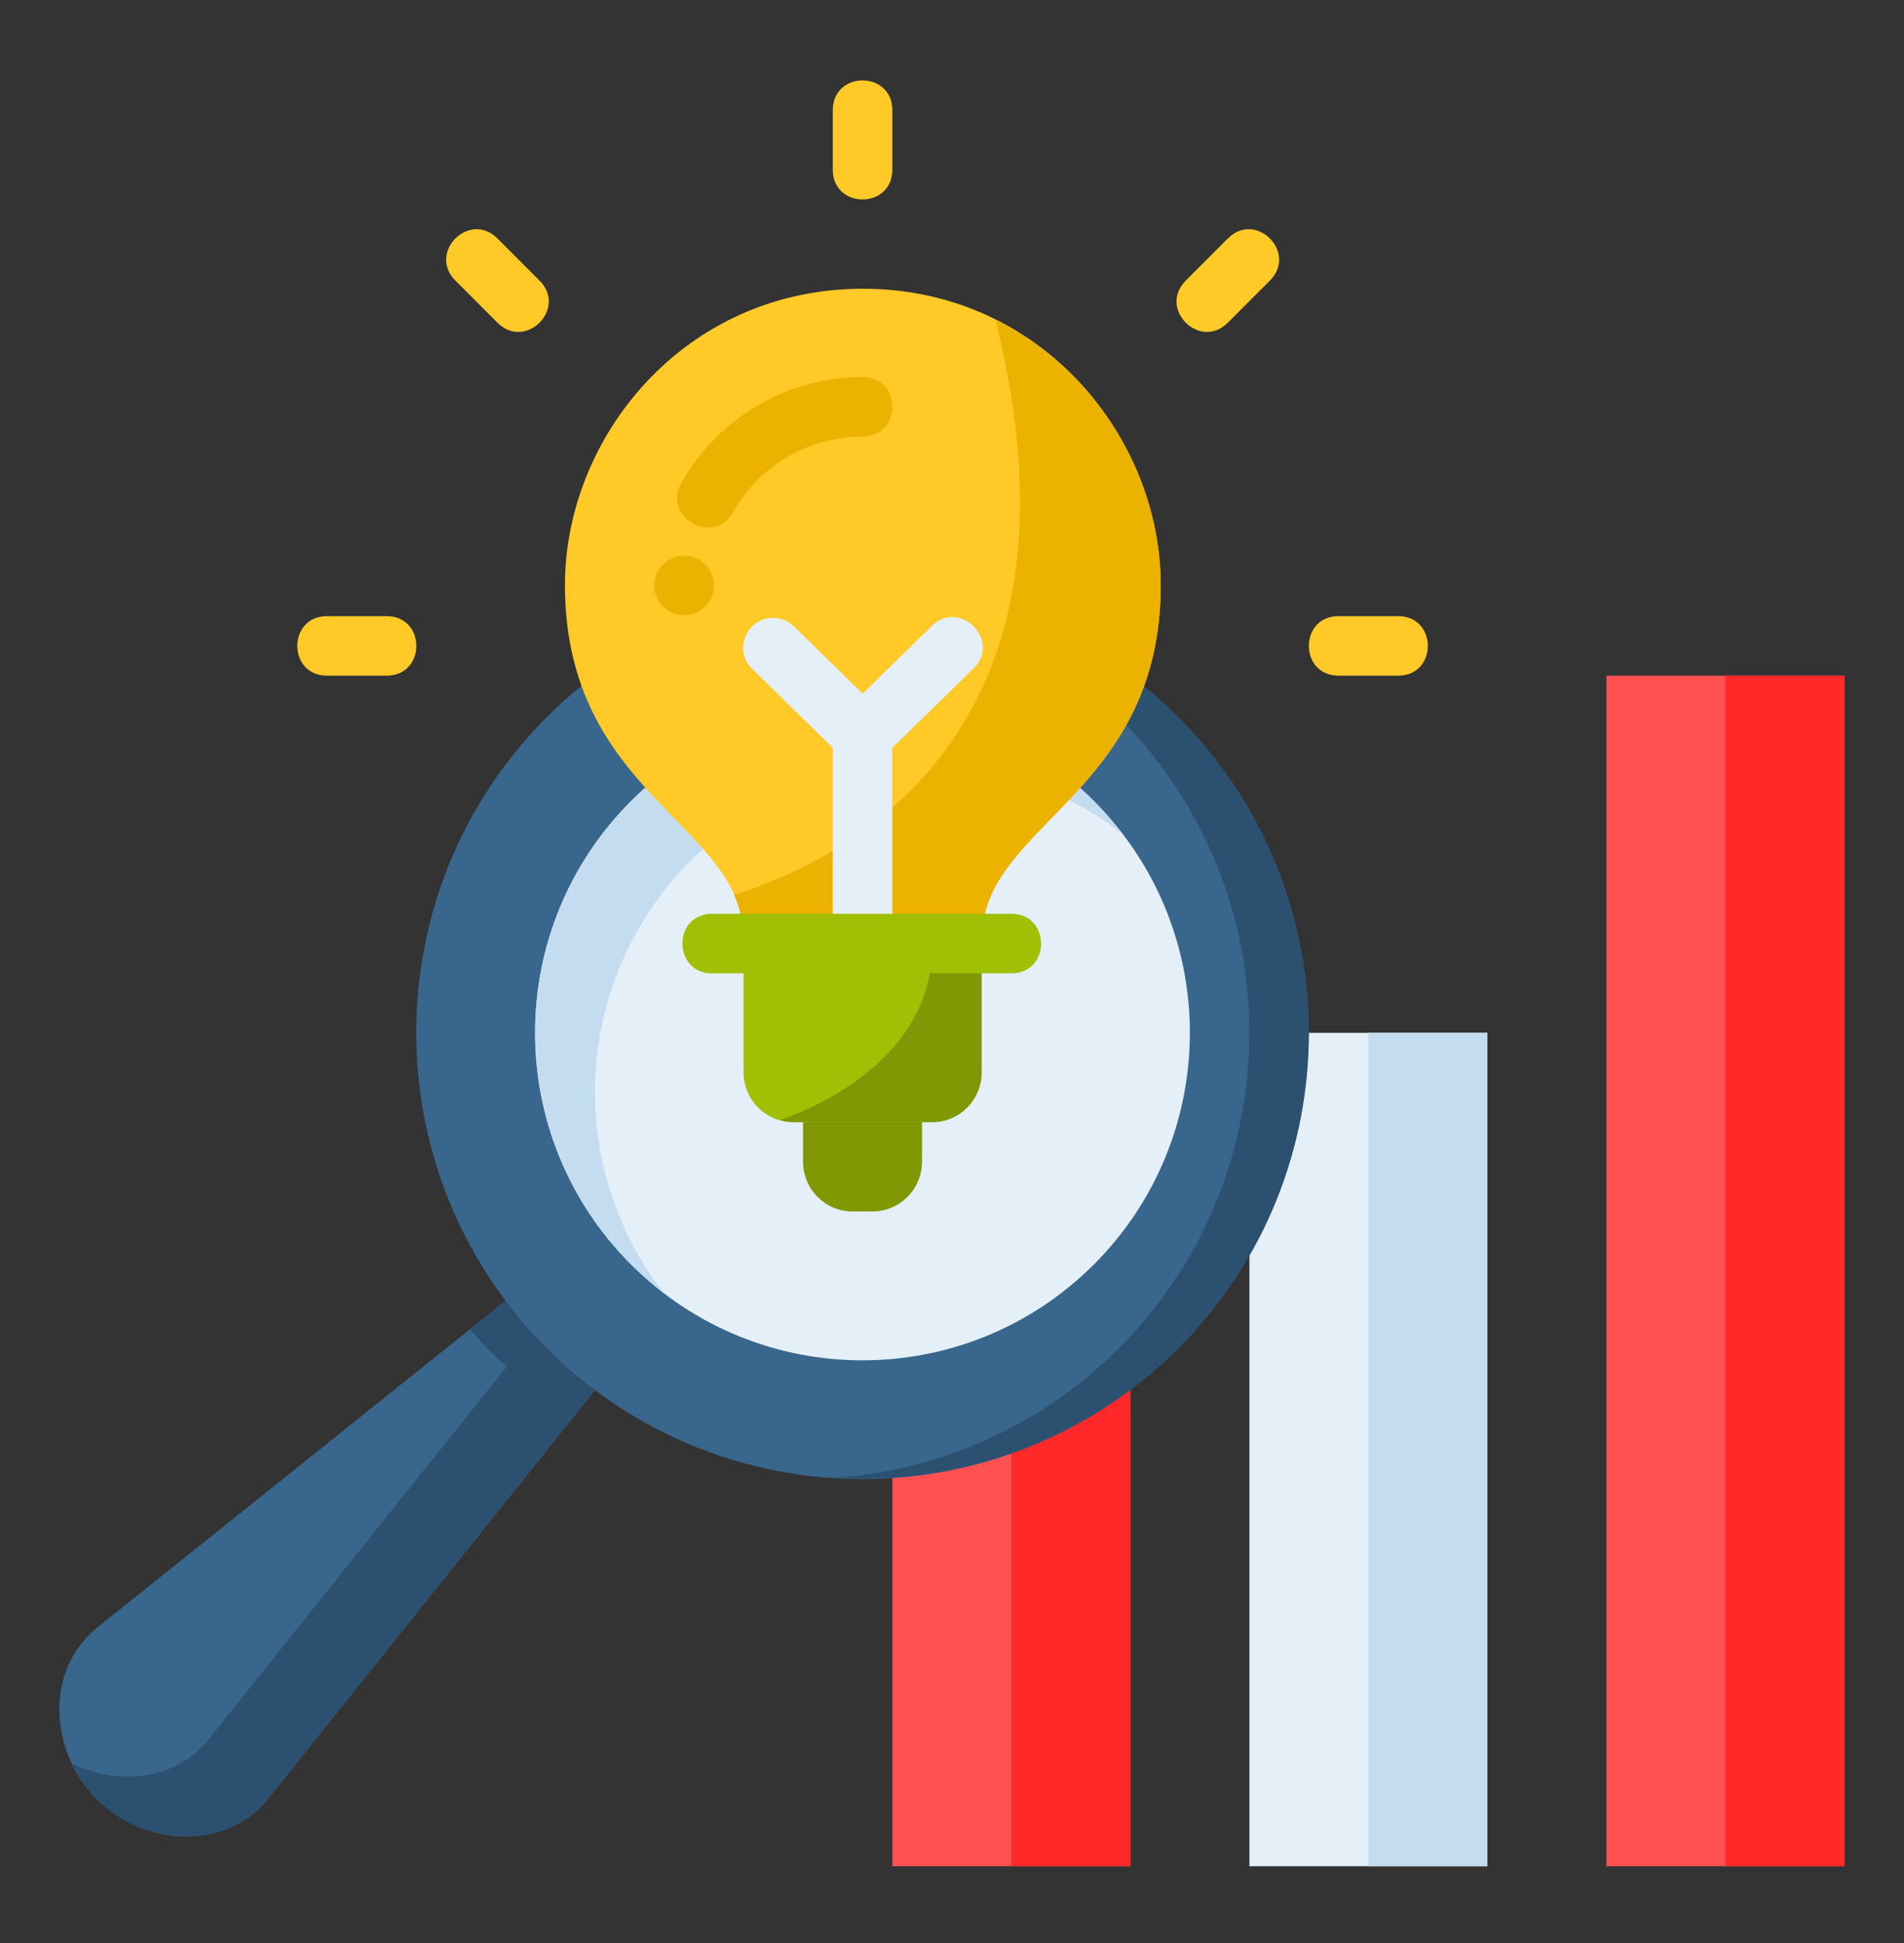 <svg width="50" height="51" viewBox="0 0 50 51" fill="none" xmlns="http://www.w3.org/2000/svg">
<rect x="0" y="0" width="50" height="51" fill="#333333" stroke="none"/>
<path d="M23.433 2.892C23.433 1.85 21.87 1.85 21.87 2.892V4.454C21.87 5.496 23.433 5.496 23.433 4.454V2.892Z" fill="#FFCA28"/>
<path d="M35.152 16.173C34.11 16.173 34.11 17.735 35.152 17.735H36.714C37.756 17.735 37.756 16.173 36.714 16.173H35.152Z" fill="#FFCA28"/>
<path d="M8.589 16.173C7.547 16.173 7.547 17.735 8.589 17.735H10.152C11.194 17.735 11.194 16.173 10.152 16.173H8.589Z" fill="#FFCA28"/>
<path d="M23.435 36.485H29.685V48.985H23.435V36.485Z" fill="#FF5151"/>
<path d="M26.56 36.485V48.985H29.685V36.485H26.56Z" fill="#FF2929"/>
<path d="M32.81 27.11H39.06V48.985H32.81V27.11Z" fill="#E4EFF8"/>
<path d="M35.935 27.11V48.985H39.06V27.11H35.935Z" fill="#C4DCF0"/>
<path d="M42.187 17.735H48.437V48.985H42.187V17.735Z" fill="#FF5151"/>
<path d="M45.312 17.735V48.985H48.437V17.735H45.312Z" fill="#FF2929"/>
<path d="M13.287 34.134L2.54 42.731C1.172 43.838 1.295 45.979 2.54 47.224C3.785 48.468 5.925 48.592 7.033 47.224L15.63 36.48C15.183 36.15 14.76 35.788 14.364 35.398C13.976 35.002 13.616 34.58 13.287 34.134Z" fill="#38668C"/>
<path d="M13.287 34.134L12.343 34.889C12.491 35.063 12.644 35.233 12.802 35.398C13.487 36.077 14.254 36.67 15.085 37.161L15.63 36.479C15.183 36.149 14.76 35.788 14.365 35.398C13.976 35.002 13.616 34.58 13.287 34.134Z" fill="#2C5170"/>
<path d="M14.006 34.996L5.472 45.661C4.605 46.732 3.112 46.878 1.904 46.299C2.065 46.635 2.271 46.953 2.542 47.224C3.787 48.468 5.927 48.592 7.034 47.224L15.63 36.482C15.183 36.152 14.76 35.79 14.365 35.4C14.242 35.268 14.122 35.133 14.006 34.996Z" fill="#2C5170"/>
<path d="M30.934 35.392C26.358 39.968 18.939 39.968 14.363 35.392C9.786 30.816 9.786 23.396 14.363 18.82C18.939 14.244 26.358 14.244 30.934 18.82C35.51 23.396 35.51 30.816 30.934 35.392Z" fill="#38668C"/>
<path d="M22.823 15.392C22.486 15.389 22.151 15.4 21.815 15.427C24.665 15.6 27.354 16.808 29.376 18.823C33.953 23.4 33.953 30.82 29.376 35.397C27.382 37.388 24.737 38.593 21.927 38.792C25.279 39.004 28.56 37.768 30.939 35.397C35.516 30.82 35.516 23.4 30.939 18.823C28.783 16.667 25.871 15.436 22.823 15.392Z" fill="#2C5170"/>
<path d="M28.728 33.188C25.37 36.546 19.926 36.546 16.569 33.188C13.211 29.83 13.211 24.386 16.569 21.028C19.926 17.671 25.37 17.671 28.728 21.028C32.086 24.386 32.086 29.83 28.728 33.188Z" fill="#E4EFF8"/>
<path d="M22.779 18.512C20.455 18.478 18.216 19.386 16.573 21.03C13.215 24.388 13.215 29.832 16.573 33.19C16.836 33.447 17.114 33.688 17.408 33.91C14.775 30.489 15.087 25.647 18.136 22.592C21.194 19.542 26.041 19.233 29.461 21.872C29.237 21.576 28.994 21.295 28.733 21.03C27.151 19.448 25.016 18.545 22.779 18.512Z" fill="#C4DCF0"/>
<path d="M24.213 28.673V30.488C24.213 31.214 23.632 31.798 22.91 31.798H22.39C21.669 31.798 21.088 31.214 21.088 30.488V28.673H24.213Z" fill="#809804"/>
<path d="M25.789 24.612C25.789 21.64 30.481 20.858 30.481 15.356C30.481 11.483 27.352 7.579 22.659 7.579C17.965 7.579 14.836 11.483 14.836 15.356C14.836 20.858 19.528 21.64 19.528 24.612H25.789Z" fill="#FFCA28"/>
<path d="M25.778 24.238V28.145C25.778 28.87 25.197 29.454 24.475 29.454H20.83C20.108 29.454 19.527 28.87 19.527 28.145V24.238H25.778Z" fill="#A0BF05"/>
<path d="M24.446 24.239C24.896 27.742 21.208 29.156 20.476 29.399C20.589 29.431 20.706 29.454 20.83 29.454H24.475C25.197 29.454 25.778 28.87 25.778 28.145V24.239L24.446 24.239Z" fill="#809804"/>
<path d="M26.141 8.392C28.779 18.927 22.682 22.397 19.279 23.494C19.432 23.838 19.528 24.203 19.528 24.611H25.789C25.789 21.639 30.481 20.858 30.481 15.356C30.481 12.55 28.832 9.734 26.141 8.392Z" fill="#ECB200"/>
<path d="M18.663 23.985C17.621 24.039 17.702 25.602 18.744 25.548H26.558C27.6 25.548 27.6 23.985 26.558 23.985H18.744C18.717 23.984 18.69 23.984 18.663 23.985Z" fill="#A0BF05"/>
<path d="M20.289 16.219C19.587 16.229 19.254 17.087 19.764 17.568L22.106 19.858C22.409 20.153 22.892 20.153 23.196 19.858L25.543 17.568C26.333 16.843 25.199 15.679 24.453 16.449L22.654 18.208L20.854 16.449C20.705 16.299 20.501 16.216 20.289 16.219Z" fill="#E4EFF8"/>
<path d="M21.869 19.401V23.985H23.432V19.401H21.869Z" fill="#E4EFF8"/>
<path d="M22.653 9.896C20.701 9.896 18.895 10.939 17.919 12.63C17.325 13.547 18.765 14.384 19.268 13.414C19.966 12.204 21.256 11.459 22.653 11.459C23.695 11.459 23.695 9.896 22.653 9.896Z" fill="#ECB200"/>
<path d="M18.746 15.367C18.746 15.799 18.396 16.148 17.965 16.148C17.533 16.148 17.184 15.799 17.184 15.367C17.184 14.936 17.533 14.586 17.965 14.586C18.396 14.586 18.746 14.936 18.746 15.367Z" fill="#ECB200"/>
<path d="M33.348 7.365C34.085 6.628 32.98 5.523 32.243 6.26L31.139 7.365C30.402 8.101 31.507 9.206 32.243 8.47L33.348 7.365Z" fill="#FFCA28"/>
<path d="M11.959 7.365C11.222 6.628 12.327 5.523 13.064 6.26L14.168 7.365C14.905 8.101 13.8 9.206 13.064 8.47L11.959 7.365Z" fill="#FFCA28"/>
</svg>
